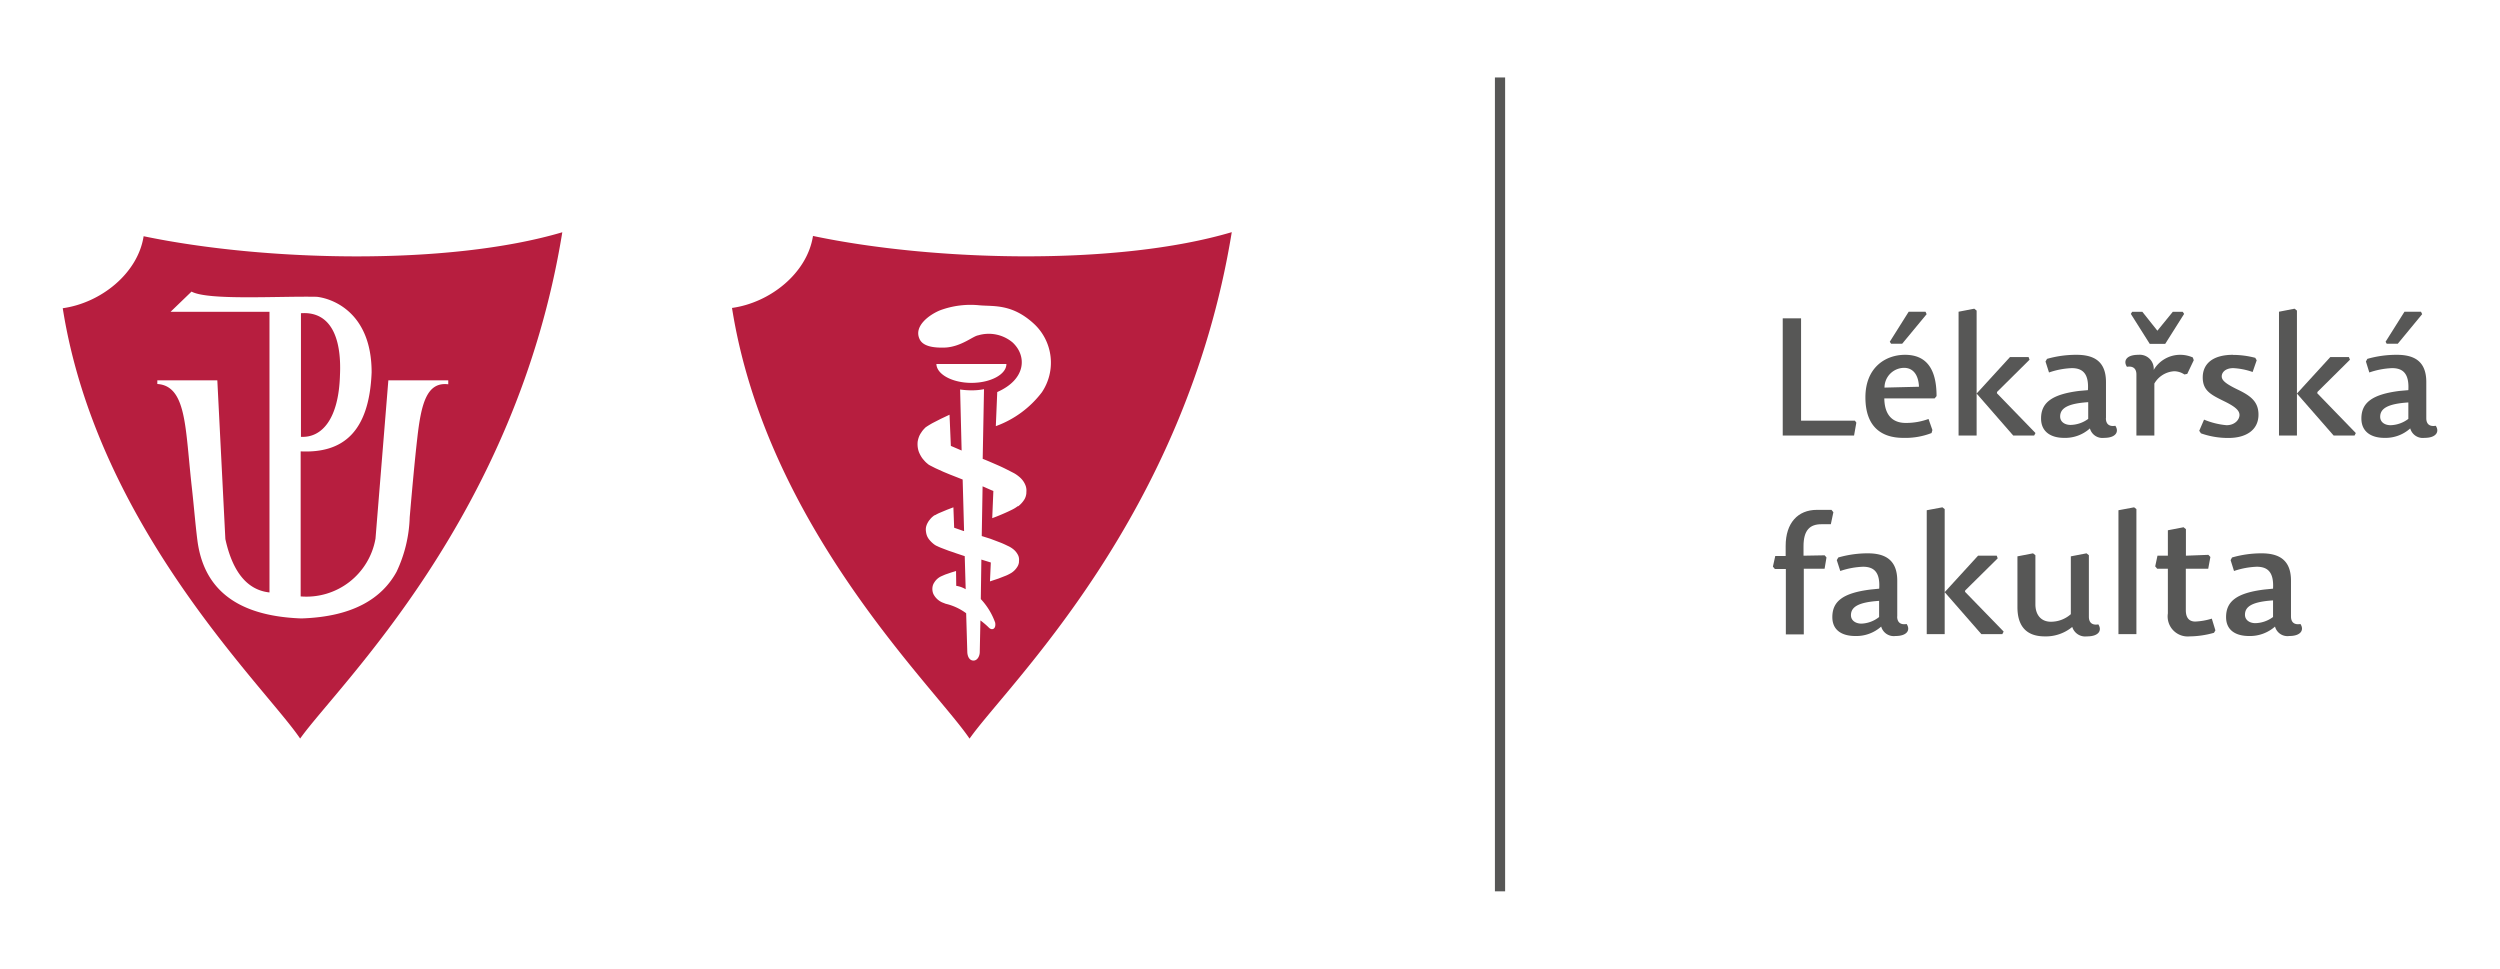 <svg id="Vrstva_1" data-name="Vrstva 1" xmlns="http://www.w3.org/2000/svg" xmlns:xlink="http://www.w3.org/1999/xlink" viewBox="0 0 264.58 102.53"><defs><style>.cls-1{fill:none;}.cls-2{clip-path:url(#clip-path);}.cls-3{fill:#575756;}.cls-4{fill:#b71e3f;fill-rule:evenodd;}</style><clipPath id="clip-path"><rect class="cls-1" x="6.64" y="8.2" width="251.31" height="86.13"/></clipPath></defs><title>lf</title><g id="lekarska_fakulta_logo_obe" data-name="lekarska fakulta logo obe"><g class="cls-2"><rect class="cls-3" x="158.21" y="8.2" width="1.08" height="86.13"/><polygon class="cls-3" points="190.61 33.69 188.67 33.69 188.67 46.09 196.22 46.09 196.46 44.73 196.31 44.52 190.61 44.52 190.61 33.69"/><g class="cls-2"><path class="cls-3" d="M200.14,36.38h1.17l2.59-3.13-.12-.26H202l-2,3.18Zm-.7,4.64a2.09,2.09,0,0,1,2.07-2.09c1,0,1.53.8,1.58,2Zm-.05,1.14h5.36l.2-.24c0-2.9-1.09-4.37-3.34-4.37-2.06,0-4.19,1.34-4.19,4.5s1.74,4.29,4,4.29a7.64,7.64,0,0,0,3-.51l.09-.32-.41-1.17a6.86,6.86,0,0,1-2.41.42c-1.54,0-2.25-1-2.27-2.6"/><polygon class="cls-3" points="212.72 37.79 209.19 41.65 209.19 32.87 208.94 32.67 207.28 32.99 207.28 46.09 209.19 46.09 209.19 41.65 213.06 46.09 215.28 46.09 215.42 45.83 211.34 41.62 211.35 41.48 214.79 38.07 214.69 37.79 212.72 37.79"/><path class="cls-3" d="M222.88,44.26V40.43c0-2.31-1.42-2.88-3.13-2.88a11.23,11.23,0,0,0-3.11.43l-.16.28.37,1.16a8.38,8.38,0,0,1,2.41-.46c1.17,0,1.82.6,1.71,2.33l-.91.08c-3,.37-4.05,1.3-4.05,2.92,0,1.43,1.07,2.05,2.43,2.05a3.9,3.9,0,0,0,2.74-1,1.37,1.37,0,0,0,1.5,1c1.3,0,1.59-.69,1.19-1.28-.57.1-1-.11-1-.8M221,42.56v1.77a3.22,3.22,0,0,1-1.87.64c-.59,0-1.1-.31-1.1-.89,0-.87.79-1.38,3-1.52"/><path class="cls-3" d="M228.32,35l-1.59-2h-1.08l-.14.22,2,3.17h1.64l2-3.17L231,33h-1.05ZM228,40.59a2.6,2.6,0,0,1,2.11-1.3,2,2,0,0,1,1.07.34l.3-.06.69-1.45-.1-.29a3.34,3.34,0,0,0-1.4-.28,3.25,3.25,0,0,0-2.74,1.6,1.48,1.48,0,0,0-1.62-1.6c-1.32,0-1.61.68-1.21,1.27.58-.1,1,.13,1,.81v6.46H228Z"/><path class="cls-3" d="M236.33,37.55c-2.21,0-3.21,1-3.21,2.39s.84,1.82,2.22,2.5c1.22.59,1.67,1,1.67,1.48S236.53,45,235.64,45a8,8,0,0,1-2.38-.59l-.51,1.18.18.27a8.54,8.54,0,0,0,2.93.49c1.75,0,3.16-.77,3.16-2.47,0-1.38-.85-2-2.18-2.64s-1.71-1-1.71-1.41.38-.87,1.22-.87a7.24,7.24,0,0,1,2.05.41l.43-1.24-.15-.26a9.32,9.32,0,0,0-2.35-.31"/><polygon class="cls-3" points="246.62 37.79 243.09 41.65 243.09 32.87 242.84 32.67 241.19 32.99 241.19 46.09 243.09 46.09 243.09 41.65 246.97 46.09 249.19 46.09 249.32 45.83 245.24 41.62 245.26 41.48 248.7 38.07 248.59 37.79 246.62 37.79"/><path class="cls-3" d="M252.59,36.38h1.17l2.58-3.13-.12-.26h-1.75l-2,3.18Zm4.19,7.88V40.43c0-2.31-1.41-2.88-3.13-2.88a11.23,11.23,0,0,0-3.11.43l-.15.28.36,1.16a8.38,8.38,0,0,1,2.41-.46c1.17,0,1.82.6,1.72,2.33l-.91.08c-3,.37-4.06,1.3-4.06,2.92,0,1.43,1.07,2.05,2.43,2.05a3.9,3.9,0,0,0,2.74-1,1.38,1.38,0,0,0,1.51,1c1.29,0,1.59-.69,1.19-1.28-.58.1-1-.11-1-.8m-1.9-1.7v1.77A3.25,3.25,0,0,1,253,45c-.6,0-1.1-.31-1.1-.89,0-.87.78-1.38,3-1.52"/><path class="cls-3" d="M190.87,58.81v-1c0-1.7.67-2.33,1.89-2.33h1l.27-1.27-.2-.25h-1.55c-2,0-3.3,1.38-3.3,3.81v1.07h-1.1l-.25,1.13.21.25H189v6.92h1.9V60.19h2.2L193.3,59l-.19-.23Z"/><path class="cls-3" d="M200.79,65.27V61.45c0-2.31-1.42-2.89-3.13-2.89a11.23,11.23,0,0,0-3.11.44l-.16.28.37,1.15a8.34,8.34,0,0,1,2.41-.45c1.17,0,1.82.59,1.71,2.32l-.9.09c-3,.37-4.06,1.29-4.06,2.92,0,1.43,1.07,2,2.43,2a3.94,3.94,0,0,0,2.74-1,1.38,1.38,0,0,0,1.51,1c1.29,0,1.59-.68,1.18-1.27-.57.1-1-.11-1-.81m-1.91-1.69v1.76A3.2,3.2,0,0,1,197,66c-.6,0-1.11-.32-1.11-.89,0-.88.79-1.38,3-1.52"/><polygon class="cls-3" points="209.34 58.81 205.81 62.67 205.81 53.88 205.57 53.69 203.91 54 203.91 67.11 205.81 67.11 205.81 62.67 209.69 67.11 211.91 67.11 212.05 66.84 207.96 62.63 207.98 62.49 211.42 59.09 211.32 58.81 209.34 58.81"/><path class="cls-3" d="M213.51,58.88v5.38c0,1.89.84,3.09,2.89,3.09a4.38,4.38,0,0,0,2.91-1,1.44,1.44,0,0,0,1.56,1c1.31,0,1.59-.68,1.2-1.27-.57.1-1-.11-1-.81V58.76l-.25-.2-1.66.32V65a3.19,3.19,0,0,1-2.11.8c-1,0-1.64-.68-1.64-1.85V58.76l-.25-.2Z"/><polygon class="cls-3" points="225.86 53.69 224.2 54 224.2 67.11 226.1 67.11 226.1 53.88 225.86 53.69"/><path class="cls-3" d="M231.34,58.81V56l-.25-.2-1.66.32v2.69h-1.1l-.24,1.13.21.25h1.13v4.73a2.12,2.12,0,0,0,2.29,2.43,9.69,9.69,0,0,0,2.59-.38l.15-.26-.38-1.24a6.87,6.87,0,0,1-1.75.31c-.68,0-1-.44-1-1.19v-4.4h2.37l.23-1.24-.21-.23Z"/><path class="cls-3" d="M242.46,65.27V61.45c0-2.31-1.41-2.89-3.13-2.89a11.23,11.23,0,0,0-3.11.44l-.15.28.36,1.15a8.34,8.34,0,0,1,2.41-.45c1.17,0,1.82.59,1.72,2.32l-.91.09c-3,.37-4.06,1.29-4.06,2.92,0,1.43,1.07,2,2.43,2a4,4,0,0,0,2.75-1,1.36,1.36,0,0,0,1.5,1c1.29,0,1.59-.68,1.19-1.27-.58.1-1-.11-1-.81m-1.9-1.69v1.76a3.26,3.26,0,0,1-1.87.65c-.6,0-1.1-.32-1.1-.89,0-.88.78-1.38,3-1.52"/><path class="cls-4" d="M31.85,33.15V46.23c2.21.12,4-1.88,4.13-6.54.19-4.18-1.12-6.76-4.13-6.54M23,40.25H16.65v.39c2.11.13,2.71,2.28,3.08,5.34.2,1.65.34,3.53.57,5.59s.37,3.88.59,5.61c.6,4.65,3.56,8,11,8.27,5.48-.17,8.54-2.13,10.08-4.94a14.45,14.45,0,0,0,1.39-5.76c.24-2.8.53-6,.8-8.36.41-3.65,1-6,3.28-5.72v-.42H41.1L39.74,57a7.42,7.42,0,0,1-7.92,6.12V47.77c4.44.21,7.26-2,7.51-8.36,0-6.37-4.18-7.82-5.8-8-4.19-.08-11.5.4-13.26-.55L18.05,33H28.52V62.7c-2.24-.24-3.87-2-4.67-5.65Zm8.76,37.92c4.05-5.7,22.86-23.45,27.75-53.59C47.4,28.16,28,27.67,15.2,25c-.61,3.94-4.53,7.06-8.56,7.62C10.3,55.83,28.09,72.71,31.77,78.17"/><path class="cls-4" d="M102.61,78.17c4-5.7,22.85-23.45,27.75-53.6-12.12,3.59-31.53,3.1-44.32.4-.61,3.94-4.53,7.06-8.57,7.62,3.67,23.24,21.46,40.12,25.14,45.58m1.53-37L104,48.56c.39.15.78.32,1.15.48s.81.35,1.19.54.69.35,1,.51h0a3.64,3.64,0,0,1,.66.49h0a2.17,2.17,0,0,1,.56.87,1.55,1.55,0,0,1,.06.65v0h0v0a.37.37,0,0,1,0,.11v0a1.58,1.58,0,0,1-.18.6,2.67,2.67,0,0,1-.67.76l-.06,0a3.49,3.49,0,0,1-.6.37c-.28.14-.62.3-1,.46h0c-.39.17-.7.29-1.1.44l.12-2.88c-.34-.13-.8-.35-1.14-.49l-.09,5.26.92.29,1,.38h0c.29.11.57.24.81.36a2.68,2.68,0,0,1,.59.35,1.85,1.85,0,0,1,.55.7,1.11,1.11,0,0,1,.07.57h0v.11h0s0,0,0,0v0a1.15,1.15,0,0,1-.19.52,2,2,0,0,1-.6.61l0,0a4.64,4.64,0,0,1-.56.29l-.82.32-.9.3.09-2-1-.31-.06,4.18a7.18,7.18,0,0,1,1.52,2.49c.12.69-.34.86-.66.54a8.07,8.07,0,0,0-.9-.77L103.69,69c0,.43-.25.91-.66.91s-.64-.39-.66-.92l-.12-4.09a5.91,5.91,0,0,0-2.16-1l-.41-.16h0l-.15-.08h0a1.92,1.92,0,0,1-.74-.78,1.36,1.36,0,0,1-.08-.86,1.17,1.17,0,0,1,.17-.38,1.71,1.71,0,0,1,.73-.65l.41-.18.64-.22.52-.16L101.2,62a2.82,2.82,0,0,1,1,.36l-.1-3.5-.9-.3h0l-.22-.08-.57-.19h0L99.65,58a5.18,5.18,0,0,1-.5-.22.34.34,0,0,1-.12-.06.57.57,0,0,1-.13-.08,2.89,2.89,0,0,1-.58-.56v0a1.68,1.68,0,0,1-.21-.36,1.85,1.85,0,0,1-.11-.45,1.47,1.47,0,0,1,0-.47,1.65,1.65,0,0,1,.16-.44A1.85,1.85,0,0,1,98.4,55a2,2,0,0,1,.28-.3h0l.11-.09A.53.53,0,0,1,99,54.5a3.56,3.56,0,0,1,.48-.24l.74-.31h0l.68-.26.08,2.16,1,.35.05,0-.15-5.45-.58-.23-.74-.29-.7-.29,0,0-.86-.39-.59-.3-.15-.09-.13-.11h0a2.32,2.32,0,0,1-.35-.35,2.2,2.2,0,0,1-.3-.4,3.19,3.19,0,0,1-.24-.49,2.4,2.4,0,0,1-.12-.53,2.52,2.52,0,0,1,0-.55,2.72,2.72,0,0,1,.15-.54s0,0,0,0a1.94,1.94,0,0,1,.22-.4,2.25,2.25,0,0,1,.3-.39l.14-.15.14-.1c.17-.11.38-.24.63-.38l.88-.45h0l.91-.43.14,3.3,1.14.49,0,0-.16-6.46a8.08,8.08,0,0,0,1.2.09,6.62,6.62,0,0,0,1.32-.12m6.13.33a5.61,5.61,0,0,0-.79-7.21c-2.35-2.19-4.3-1.86-5.82-2a9.28,9.28,0,0,0-4.16.53c-1.17.48-2.77,1.67-2.19,3,.33.8,1.44,1,2.8.94,1.67-.12,2.88-1.21,3.42-1.29a3.93,3.93,0,0,1,3.63.74c1.55,1.42,1.46,3.91-1.61,5.26l-.15,3.61a10.69,10.69,0,0,0,4.87-3.58m-3.75-3c0,1.11-1.68,2-3.7,2s-3.68-.9-3.71-2Z"/></g></g></g></svg>
